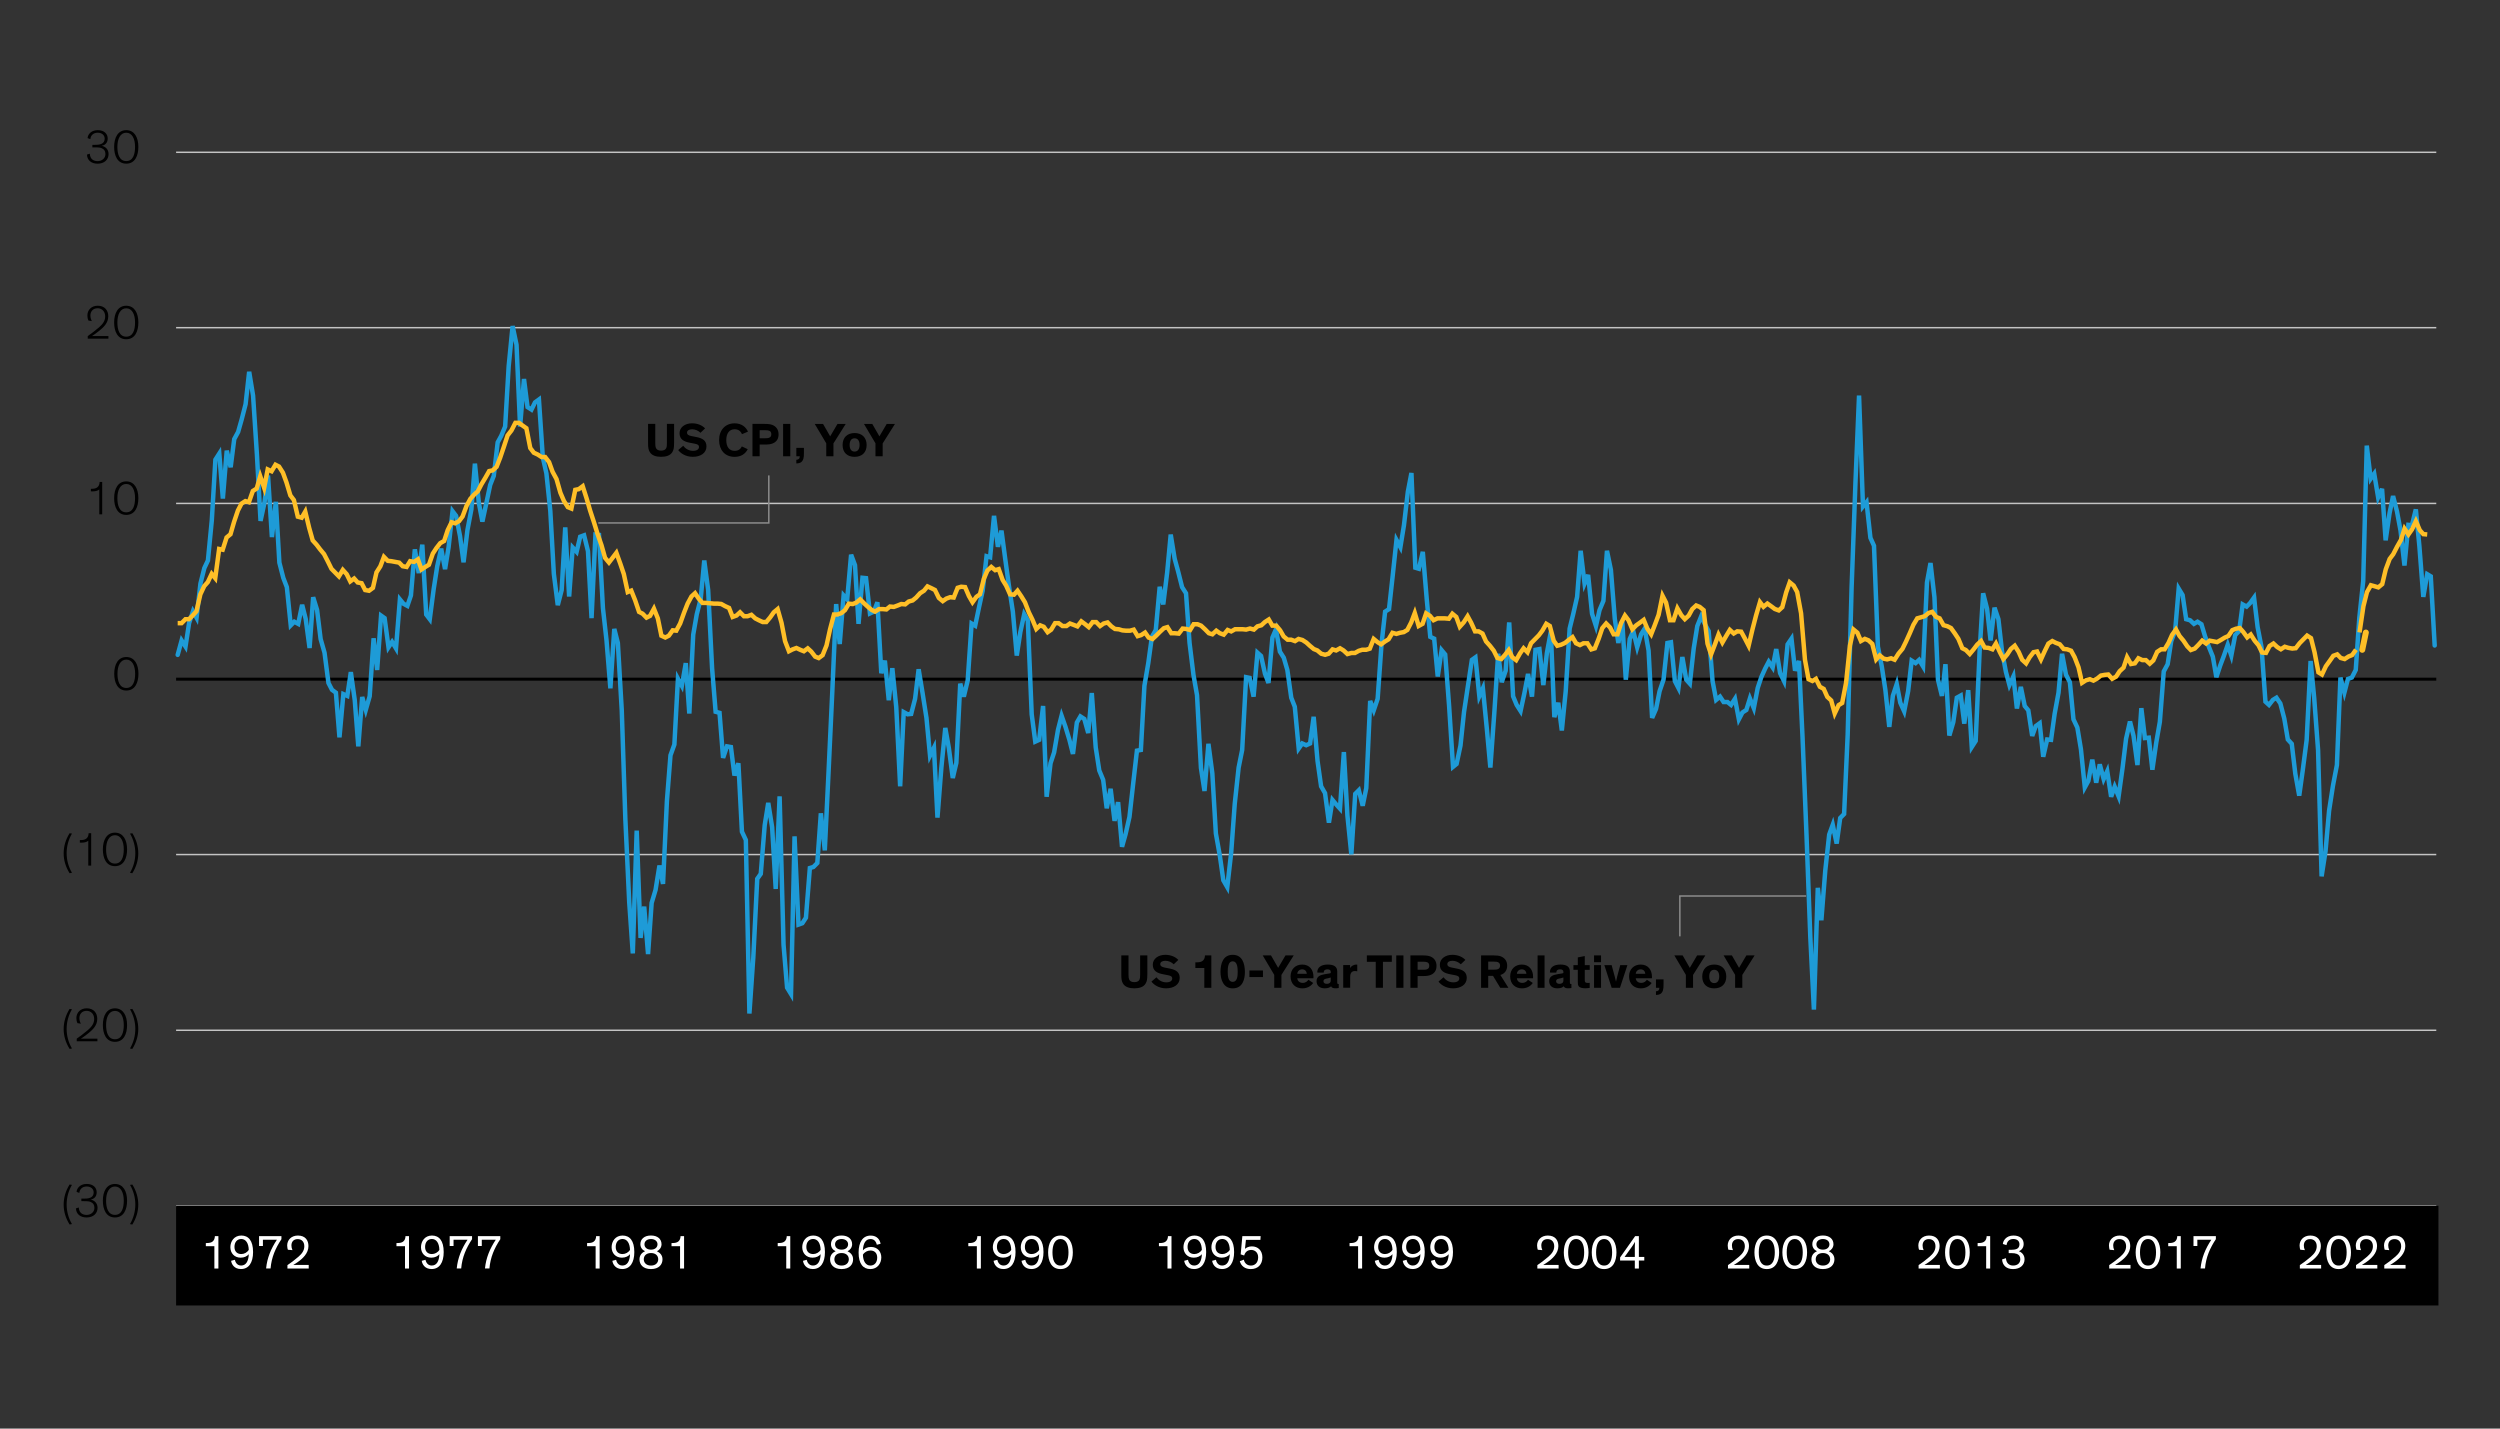 <?xml version="1.0" encoding="UTF-8"?><svg id="Blog_Template" xmlns="http://www.w3.org/2000/svg" viewBox="0 0 840 480"><rect x="0" y="0" width="840" height="480" fill="#333333" stroke="none"/><defs><style>.cls-1{fill:#fff;}.cls-2{stroke:#000;}.cls-2,.cls-3,.cls-4,.cls-5,.cls-6,.cls-7{fill:none;}.cls-2,.cls-4{stroke-linejoin:round;}.cls-3{stroke-miterlimit:10;}.cls-3,.cls-4{stroke:#ffbf27;}.cls-3,.cls-7{stroke-width:1.5px;}.cls-4{stroke-width:2px;}.cls-4,.cls-7{stroke-linecap:round;}.cls-5{stroke:#8c8c8c;}.cls-5,.cls-6{stroke-width:.5px;}.cls-6{stroke:#c4c4c4;}.cls-7{stroke:#1e9bd7;}</style></defs><path class="cls-6" d="M59.17,405.22H818.59M59.17,346.17H818.59M59.17,287.13H818.59M59.17,169.15H818.59M59.17,110.1H818.59M59.17,51.17H818.59"/><line class="cls-2" x1="59.17" y1="228.2" x2="818.59" y2="228.2"/><polyline class="cls-7" points="59.7 220.03 61.02 215.19 62.33 217.25 63.53 209.38 64.84 205.39 66.04 207.57 67.35 196.07 68.66 190.87 69.86 188.33 71.17 174.78 72.37 154.45 73.68 152.39 74.88 167.52 76.19 151.42 77.5 156.99 78.7 147.55 80.01 145.13 81.21 140.9 82.52 135.81 83.72 124.92 85.03 132.91 86.34 153 87.54 175.02 88.85 168.97 90.05 159.77 91.36 180.46 92.68 168.61 93.87 189.05 95.18 194.14 96.38 197.28 97.69 210.11 98.89 208.9 100.2 209.62 101.52 203.21 102.71 207.93 104.02 217.73 105.22 200.67 106.53 204.91 107.73 214.71 109.04 219.3 110.36 229.47 111.55 231.77 112.86 232.74 114.06 247.74 115.37 233.22 116.69 233.82 117.88 225.84 119.2 235.28 120.39 250.77 121.7 234.19 122.9 238.54 124.21 233.95 125.53 214.46 126.72 225.11 128.04 206.84 129.23 207.69 130.54 217.49 131.74 215.67 133.05 217.85 134.37 201.4 135.56 202.85 136.88 203.57 138.07 200.07 139.39 184.58 140.7 192.56 141.89 183 143.21 206.48 144.4 208.05 145.72 197.89 146.91 190.26 148.23 184.34 149.54 191.23 150.73 183.85 152.05 171.75 153.24 173.32 154.56 180.1 155.75 188.93 157.07 178.04 158.38 171.15 159.57 155.78 160.89 168.97 162.08 175.26 163.4 169.09 164.71 162.92 165.91 159.89 167.22 148.64 168.41 146.46 169.73 143.32 170.92 122.99 172.24 109.56 173.55 115.85 174.75 143.32 176.06 127.34 177.25 136.78 178.57 137.63 179.76 135.21 181.08 134.24 182.39 153.72 183.59 159.05 184.9 171.63 186.09 192.81 187.41 203.33 188.72 198.25 189.92 177.2 191.23 200.43 192.43 183.97 193.74 185.42 194.94 180.34 196.25 179.86 197.56 185.18 198.76 207.69 200.07 179.62 201.27 179.74 202.58 204.3 203.78 215.07 205.09 231.28 206.4 211.32 207.6 216.04 208.91 238.67 210.11 275.09 211.42 303.16 212.62 320.34 213.93 279.08 215.24 315.14 216.44 304.61 217.75 320.58 218.95 303.4 220.26 299.04 221.58 290.82 222.77 296.99 224.08 269.16 225.28 253.79 226.59 250.16 227.79 228.02 229.1 230.44 230.42 222.81 231.61 239.75 232.92 213.25 234.12 206.36 235.43 201.28 236.63 188.33 237.94 198.25 239.26 224.51 240.45 239.15 241.76 239.51 242.96 254.64 244.27 250.77 245.59 251.01 246.78 260.57 248.1 256.45 249.29 279.44 250.6 282.23 251.8 340.55 253.11 321.67 254.43 295.29 255.62 293.6 256.94 277.26 258.13 269.76 259.44 277.99 260.64 298.68 261.95 267.58 263.27 317.44 264.46 331.84 265.78 334.01 266.97 281.02 268.29 310.66 269.6 310.18 270.79 308.36 272.11 291.66 273.3 291.3 274.62 289.97 275.81 273.27 277.13 285.73 278.44 258.39 279.63 232.86 280.95 202.97 282.14 216.4 283.46 200.07 284.65 201.4 285.97 186.39 287.28 189.9 288.47 209.62 289.79 194.14 290.98 194.26 292.3 206.12 293.61 205.51 294.81 202.36 296.12 226.2 297.31 221.97 298.63 235.28 299.82 224.51 301.14 237.58 302.45 264.2 303.65 239.27 304.96 240 306.15 239.88 307.47 234.79 308.66 224.87 309.98 232.86 311.29 241.21 312.49 253.91 313.8 251.25 314.99 274.72 316.31 257.78 317.62 244.59 318.82 251.37 320.13 261.41 321.33 256.33 322.64 229.71 323.84 234.07 325.15 228.62 326.46 209.5 327.66 210.23 328.97 203.94 330.17 198.49 331.48 186.88 332.68 187.24 333.99 173.32 335.3 183.73 336.5 178.29 337.81 188.21 339.01 196.92 340.32 205.51 341.63 220.27 342.83 212.41 344.14 206.36 345.34 208.41 346.65 240 347.85 249.19 349.16 248.59 350.48 237.21 351.67 267.71 352.98 256.45 354.18 252.82 355.49 245.2 356.69 240.48 358 244.23 359.32 248.59 360.51 253.31 361.82 242.78 363.02 240.72 364.33 241.57 365.65 246.29 366.84 232.86 368.16 251.13 369.35 258.87 370.66 262.02 371.86 271.58 373.17 265.04 374.49 275.81 375.68 269.52 377 284.52 378.19 280.29 379.5 274.48 380.7 263.71 382.01 252.22 383.33 251.98 384.52 230.44 385.84 222.69 387.03 213.98 388.34 211.68 389.66 197.16 390.85 203.09 392.17 192.32 393.36 179.62 394.68 187.72 395.87 192.08 397.18 197.28 398.5 199.34 399.69 216.04 401.01 226.81 402.2 233.58 403.52 258.03 404.71 265.77 406.03 249.92 407.34 259.84 408.53 280.05 409.85 287.43 411.04 295.78 412.36 298.08 413.67 286.58 414.87 270.13 416.18 257.9 417.37 251.98 418.69 227.53 419.88 227.77 421.2 234.07 422.51 219.3 423.71 220.39 425.02 226.32 426.21 229.47 427.53 214.22 428.72 211.44 430.04 218.94 431.35 221 432.55 225.11 433.86 234.43 435.05 237.46 436.37 251.49 437.56 249.8 438.88 250.4 440.19 249.8 441.39 240.84 442.7 255.73 443.89 264.2 445.21 266.5 446.52 276.42 447.72 268.79 449.03 270.37 450.23 271.7 451.54 252.7 452.73 274 454.05 287.07 455.36 266.74 456.56 265.53 457.87 270.73 459.07 264.8 460.38 235.52 461.58 238.67 462.89 234.79 464.2 216.28 465.4 205.51 466.71 204.66 467.91 193.77 469.22 181.43 470.53 183.85 471.73 176.47 473.04 165.22 474.24 158.93 475.55 190.75 476.75 191.11 478.06 185.42 479.38 201.28 480.57 213.98 481.88 214.59 483.08 227.29 484.39 218.46 485.59 219.91 486.9 237.21 488.22 257.66 489.41 256.69 490.72 250.52 491.92 239.15 493.23 230.44 494.55 221.72 495.74 220.88 497.06 233.95 498.25 231.28 499.56 244.72 500.76 257.9 502.07 239.75 503.39 219.67 504.58 229.23 505.9 225.35 507.09 209.14 508.4 233.95 509.6 236.85 510.91 238.91 512.23 232.74 513.42 226.44 514.74 234.07 515.93 218.34 517.24 218.09 518.56 230.19 519.75 219.43 521.07 212.29 522.26 240.96 523.58 236.12 524.77 245.44 526.08 232.25 527.4 211.2 528.59 206.36 529.91 200.55 531.1 185.06 532.42 196.07 533.61 193.17 534.93 206.24 536.24 210.35 537.43 205.03 538.75 201.88 539.94 185.06 541.26 191.47 542.57 207.93 543.77 216.04 545.08 208.78 546.27 228.38 547.59 214.71 548.78 212.04 550.1 217.49 551.41 213.13 552.61 211.2 553.92 218.58 555.11 241.21 556.43 238.18 557.62 232.25 558.94 228.38 560.25 216.04 561.45 215.8 562.76 228.86 563.95 231.16 565.27 220.76 566.58 228.38 567.78 229.71 569.09 217.85 570.29 210.35 571.6 207.08 572.79 209.62 574.11 212.04 575.42 228.86 576.62 235.16 577.93 234.07 579.13 235.88 580.44 235.88 581.63 236.85 582.95 234.79 584.26 241.69 585.46 239.39 586.77 238.54 587.97 234.67 589.28 237.94 590.59 231.16 591.79 227.53 593.1 224.63 594.3 222.33 595.61 224.27 596.81 218.09 598.12 226.2 599.43 228.86 600.63 216.52 601.94 214.59 603.14 225.35 604.45 222.09 605.65 247.74 606.96 279.93 608.27 315.02 609.47 339.22 610.78 298.32 611.98 309.21 613.29 292.51 614.61 280.41 615.8 277.14 617.12 283.44 618.31 274.84 619.62 273.51 620.82 246.89 622.13 197.65 623.45 161.71 624.64 132.91 625.96 170.18 627.15 168.73 628.46 180.71 629.66 183.37 630.97 217.25 632.29 224.02 633.48 231.77 634.8 244.23 635.99 233.82 637.3 229.83 638.5 236.12 639.81 239.03 641.13 232.25 642.32 221.97 643.64 222.81 644.83 221.72 646.14 223.9 647.46 195.71 648.65 189.18 649.97 200.67 651.16 228.38 652.48 233.82 653.67 223.18 654.98 247.14 656.3 242.66 657.49 234.43 658.81 233.7 660 243.14 661.32 231.89 662.51 251.01 663.83 248.95 665.14 219.06 666.33 199.34 667.65 204.54 668.84 215.19 670.16 204.18 671.47 208.05 672.67 218.82 673.98 225.72 675.17 230.19 676.49 227.29 677.68 238.06 679 230.8 680.31 237.21 681.51 238.67 682.82 247.26 684.01 243.99 685.33 243.02 686.52 254.27 687.84 248.47 689.15 248.59 690.35 239.88 691.66 232.74 692.85 219.67 694.17 226.69 695.48 229.23 696.68 241.69 697.99 244.47 699.19 251.73 700.5 264.56 701.69 262.38 703.01 255.24 704.32 262.99 705.52 256.82 706.83 261.78 708.03 259.11 709.34 267.71 710.53 264.32 711.85 267.58 713.16 258.15 714.36 248.22 715.67 242.42 716.87 247.26 718.18 257.06 719.49 237.94 720.69 247.98 722 247.86 723.2 258.63 724.51 249.43 725.71 242.54 727.02 225.6 728.33 223.18 729.53 215.43 730.84 212.04 732.04 197.77 733.35 199.94 734.55 208.05 735.86 208.41 737.17 209.62 738.37 208.9 739.68 209.75 740.88 213.74 742.19 217.37 743.51 220.64 744.7 227.53 746.02 223.54 747.21 220.39 748.52 216.64 749.72 220.27 751.03 213.38 752.35 212.04 753.54 203.09 754.86 203.82 756.05 202.61 757.36 200.79 758.56 210.71 759.87 217.49 761.19 235.76 762.38 236.85 763.7 235.16 764.89 234.43 766.2 236.37 767.52 241.45 768.71 248.47 770.03 249.92 771.22 259.96 772.54 267.34 773.73 258.75 775.04 248.59 776.36 222.09 777.55 234.31 778.87 251.98 780.06 294.45 781.38 285.98 782.57 272.42 783.88 263.95 785.2 257.06 786.39 227.65 787.71 232.74 788.9 228.14 790.22 227.65 791.53 225.11 792.72 207.69 794.04 195.23 795.23 149.73 796.55 160.86 797.74 159.17 799.06 167.15 800.37 164.25 801.57 181.55 802.88 172.48 804.07 166.67 805.39 171.87 806.58 178.29 807.9 190.02 809.21 176.35 810.41 176.47 811.72 171.15 812.91 183.49 814.23 200.55 815.54 192.93 816.74 193.65 818.05 216.88"/><line class="cls-4" x1="793.72" y1="218.34" x2="794.93" y2="212.53"/><path class="cls-3" d="M59.7,209.38h1.31l1.31-1.33h1.19l1.31-1.33,1.19-1.33,1.31-5.69,1.31-2.78,1.19-1.33,1.31-2.78,1.19,1.45,1.31-9.8,1.19,.24,1.31-4.11,1.31-1.09,1.19-4.11,1.31-3.87,1.19-2.3,1.31-.85,1.19,.36,1.31-3.75,1.31-.85,1.19-4.11,1.31,3.87,1.19-6.17,1.31,.61,1.31-2.18,1.19,.61,1.31,2.06,1.19,3.27,1.31,4.36,1.19,1.57,1.31,5.57,1.31,.36,1.19-2.06,1.31,5.44,1.19,4.24,1.31,1.45,1.19,1.57,1.31,1.57,1.31,2.54,1.19,2.42,1.31,1.33,1.19,1.21,1.31-2.18,1.31,1.45,1.19,2.42,1.31-.97,1.19,1.33,1.31,.24,1.19,2.3,1.31,.24,1.31-.97,1.19-5.2,1.31-2.06,1.19-3.15,1.31,1.33,1.19,.12,1.31,.24,1.31,.24,1.19,1.21,1.31,.24,1.19-1.94,1.31,.24,1.31-.85,1.19,3.39,1.31-.85,1.19-.73,1.31-3.75,1.19-1.82,1.31-1.69,1.31-.73,1.19-3.63,1.31-2.66,1.19,.36,1.31-.73,1.19-1.57,1.31-3.51,1.31-2.42,1.19-1.33,1.31-1.21,1.19-2.3,1.31-2.18,1.31-2.3,1.19-.24,1.31-1.21,1.19-3.03,1.31-3.87,1.19-3.63,1.31-1.69,1.31-2.54h1.19l1.31,.97,1.19,.85,1.31,6.65,1.19,1.57,1.31,.61,1.31,.85h1.19l1.31,1.69,1.19,3.27,1.31,2.42,1.31,4.6,1.19,2.78,1.31,2.06,1.19,.48,1.31-6.29,1.19-.24,1.31-.97,1.31,4.11,1.19,4.11,1.31,3.99,1.19,3.87,1.31,3.75,1.19,4.23,1.31,1.57,1.31-1.69,1.19-1.57,1.31,3.63,1.19,3.51,1.31,6.05,1.19-.48,1.31,3.27,1.31,3.87,1.19,.61,1.31,1.33,1.19-.6,1.31-2.42,1.31,3.27,1.19,5.81,1.31,.61,1.19-.61,1.31-1.81,1.19,.12,1.31-2.42,1.31-3.63,1.19-3.03,1.31-2.42,1.19-1.09,1.31,1.94,1.19,1.33h1.31l1.31,.12,1.19,.12h1.31l1.19,.12,1.31,.73,1.31,.6,1.19,3.03,1.31-.48,1.19-1.09,1.31,1.33h1.19l1.31-.48,1.31,1.21,1.19,.61,1.31,.61h1.19l1.31-1.57,1.19-1.69,1.31-1.09,1.31,4.6,1.19,6.17,1.31,3.39,1.19-.61,1.31-.48,1.31,.61,1.19,.48,1.31-.97,1.19,1.09,1.31,1.69,1.19,.48,1.31-.97,1.31-3.27,1.19-5.44,1.31-4.96h1.19l1.31-.48,1.19-.97,1.31-2.18,1.31,.12,1.19-.48,1.31-1.09,1.19,1.21,1.31,1.21,1.31,1.09,1.19,.6,1.31-.85h1.19l1.31,.12,1.19-.97,1.31,.12,1.31-.48,1.19-.48,1.31,.12,1.19-.97,1.31-.36,1.19-.97,1.31-1.45,1.31-.85,1.19-1.45,1.31,.61,1.19,.6,1.31,2.66,1.31,1.09,1.19-.85,1.31-.48,1.19,.12,1.31-3.27,1.19-.36,1.31,.12,1.31,3.03,1.19,2.06,1.31-1.82,1.19-.85,1.31-5.2,1.19-2.78,1.31-1.21,1.31,1.09,1.19-.36,1.31,3.63,1.19,1.94,1.31,2.9,1.31,.12,1.19-1.33,1.31,1.94,1.19,1.94,1.31,3.39,1.19,2.42,1.31,3.15,1.31-1.21,1.19,.48,1.31,1.82,1.19-.85,1.31-2.18h1.19l1.31,.97h1.31l1.19-.85,1.31,.48,1.19,.48,1.31-1.69,1.31,.97,1.19,.97,1.31-1.69h1.19l1.31,1.33,1.19-.85,1.31-.36,1.31,1.33,1.19,.85,1.31,.12,1.19,.36,1.31,.12h1.19l1.31-.36,1.31,2.18,1.19-.36,1.31-.85,1.19,1.69,1.31,.48,1.31-1.21,1.19-1.21,1.31-1.21,1.19-.36,1.31,2.06h1.19l1.31,.12,1.31-1.69,1.19,.12,1.31,.36,1.19-1.94h1.31l1.19,.48,1.31,1.21,1.31,1.33,1.19,.36,1.31-1.21,1.19,.85,1.31,.48,1.31-1.57,1.19,.48,1.31-.73h2.51l1.19,.12,1.31-.36,1.31,.36,1.19-1.09,1.31-.36,1.19-1.09,1.31-.85,1.19,2.06h1.31l1.31,1.57,1.19,2.06,1.31,1.09h1.19l1.31,.48,1.19-.73,1.31,.36,1.31,.85,1.19,1.09,1.31,1.09,1.19,.48,1.31,1.09,1.31,.36,1.19-.36,1.31-1.45,1.19,.36,1.31-.73,1.19,.73,1.31,1.21,1.31-.36h1.19l1.31-.73,1.19-.36h1.31l1.19-.36,1.31-3.27,1.31,1.09,1.19,.73,1.31-.97,1.19-.73,1.31-2.18,1.31,.36,1.19-.36,1.31-.24,1.19-.73,1.31-2.54,1.19-3.15,1.31,4.36,1.31-.73,1.19-3.51,1.31,.85,1.19,1.45,1.31-.61h2.51l1.31,.12,1.19-1.69,1.31,1.09,1.19,3.27,1.31-1.45,1.31-2.06,1.19,2.18,1.31,2.9h1.19l1.31,.73,1.19,2.66,1.31,1.45,1.31,1.69,1.19,2.42,1.31,.36,1.19-1.33,1.31-1.69,1.19,2.42,1.31,.97,1.31-2.3,1.19-1.69,1.31,1.33,1.19-3.03,1.31-1.33,1.31-1.33,1.19-1.57,1.31-2.3,1.19,.73,1.31,4.96,1.19,1.69,1.31-.36,1.31-.6,1.19-.97,1.31-.97,1.19,2.06,1.31,.61,1.19-.61h1.31l1.31,2.06,1.19-.36,1.31-3.27,1.19-3.51,1.31-1.57,1.31,1.33,1.19,2.3h1.31l1.19-3.75,1.31-2.54,1.19,1.57,1.31,3.03,1.31-1.33,1.19-.85,1.31-.97,1.19,2.9,1.31,1.94,1.19-3.03,1.31-3.51,1.31-6.41,1.19,2.3,1.31,5.93h1.19l1.31-3.99,1.31,2.3,1.19,1.33,1.31-1.21,1.19-2.18,1.31-1.21,1.19,.48,1.31,1.09,1.31,11.25,1.19,3.63,1.31-3.39,1.19-3.27,1.31,2.66,1.19-2.06,1.31-2.18,1.31,1.21,1.19-.73,1.31,.12,1.19,2.18,1.31,2.54,1.31-5.57,1.19-4.6,1.31-4.48,1.19,1.57,1.31-1.09,1.19,.85,1.31,.97,1.31,.48,1.19-1.09,1.31-4.96,1.19-3.39,1.31,1.09,1.19,2.18,1.31,7.14,1.31,15.61,1.19,6.53,1.31,.61,1.19-.73,1.31,2.66,1.31,.73,1.19,2.66,1.31,1.21,1.19,4.36,1.31-2.78,1.19-.73,1.31-6.78,1.31-12.58,1.19-5.32,1.31,1.09,1.19,2.78,1.31-.73,1.19,.48,1.31,1.21,1.31,5.2,1.19-1.33,1.31,1.09,1.19,.24,1.31-.36,1.19,.48,1.31-2.06,1.31-1.57,1.19-2.42,1.31-2.9,1.19-2.78,1.31-2.18,1.31-.36,1.19-.36,1.31-1.09,1.19-.36,1.31,1.69,1.19,.48,1.31,2.3,1.31,.36,1.19,.6,1.31,1.82,1.19,1.82,1.31,3.15,1.19,.6,1.31,1.33,1.31-1.57,1.19-1.57,1.31-1.21,1.19,2.18,1.31,.12,1.31,.48,1.19-1.94,1.31,2.9,1.19,2.3,1.31-1.57,1.19-1.81,1.31-1.09,1.31,2.06,1.19,2.66,1.31,1.21,1.19-2.06,1.31-1.69,1.19-.24,1.31,2.66,1.31-2.9,1.19-2.42,1.31-.85,1.19,.61,1.31,.48,1.31,1.57,1.19,.12,1.31,.48,1.19,2.18,1.31,3.39,1.19,5.2,1.31-.85,1.31-.36,1.19,.48,1.31-.73,1.19-.97,1.31-.24,1.19-.12,1.31,1.45,1.31-.73,1.19-1.82,1.31-1.21,1.19-3.51,1.31,2.3,1.31-.24,1.19-1.69,1.31,.61h1.19l1.31,1.21,1.19-1.09,1.31-2.9,1.31-.85h1.19l1.31-2.18,1.19-2.66,1.31-1.82,1.19,2.18,1.31,1.57,1.31,1.94,1.19,1.21,1.31-.48,1.19-1.21,1.31-1.45,1.31,.97,1.19-.97,1.31,.24,1.19,.24,1.31-.73,1.19-.73,1.31-.6,1.31-1.94,1.19-.48,1.31-.24,1.19,1.33,1.31,1.82,1.19-.97,1.31,2.06,1.31,1.57,1.19,2.42,1.31,.12,1.19-2.3,1.31-.85,1.31,1.21,1.19,.73,1.31-.85,1.19,.36,1.31,.24,1.19-.12,1.31-1.69,1.31-1.33,1.19-1.21,1.31,.85,1.19,4.72,1.31,6.78,1.19,.73,1.31-2.78,1.31-1.82,1.19-1.69,1.31-.48,1.19,1.21,1.31,.36,1.31-.85,1.19-.48,1.31-1.81m1.19-5.81l1.31-8.83,1.19-4.72,1.31-2.3,1.31,.36,1.19,.36,1.31-1.09,1.19-4.96,1.31-3.51,1.19-1.57,1.31-2.54,1.31-2.3,1.19-3.75,1.31,1.94,1.19-1.69,1.31-2.78,1.31,3.03,1.19,1.33,1.31,.12"/><polyline class="cls-5" points="606.84 301.06 564.43 301.06 564.43 314.61"/><rect x="59.17" y="405.14" width="760.15" height="33.5"/><polyline class="cls-5" points="201.03 175.71 258.32 175.71 258.32 159.74"/><g id="Live_texts"><g><path d="M38.38,226.39c0-3.17,1.3-5.63,4.07-5.63s4.07,2.47,4.07,5.63c0,2.93-1.1,5.63-4.07,5.63s-4.07-2.71-4.07-5.63Zm1.09-.03c0,2.46,.67,4.79,2.98,4.79s2.96-2.32,2.96-4.79c0-2.66-.96-4.74-2.96-4.74s-2.98,2.08-2.98,4.74Z"/><g><path d="M23.39,411.44c-1.34-2.13-2-4.39-2-6.69s.64-4.58,1.99-6.75l.8,.11c-1.18,2.02-1.79,4.31-1.79,6.59s.59,4.55,1.79,6.59l-.78,.14Z"/><path d="M25.74,400.47c0-.85,.86-2.67,3.39-2.67,2.24,0,3.36,1.3,3.36,2.82,0,1.42-.88,2.26-2.06,2.43,1.14,.22,2.35,1.06,2.35,2.79,0,1.87-1.42,3.23-3.68,3.23-2.08,0-3.52-1.14-3.58-3.06l.96-.3c.08,1.87,1.3,2.5,2.64,2.5s2.61-.9,2.61-2.38c0-1.04-.48-1.62-1.17-1.92-.48-.24-.96-.32-2.4-.32h-.82v-.85h.69c.78,0,1.68,0,2.43-.37,.59-.27,1.02-.85,1.02-1.71,0-1.07-.82-2-2.35-2s-2.4,1.01-2.46,2.16l-.93-.34Z"/><path d="M34.56,403.44c0-3.17,1.3-5.63,4.07-5.63s4.07,2.47,4.07,5.63c0,2.93-1.1,5.63-4.07,5.63s-4.07-2.71-4.07-5.63Zm1.09-.03c0,2.46,.67,4.79,2.98,4.79s2.96-2.32,2.96-4.79c0-2.66-.96-4.74-2.96-4.74s-2.98,2.08-2.98,4.74Z"/><path d="M43.68,411.3c1.2-2.05,1.79-4.34,1.79-6.59s-.61-4.58-1.79-6.59l.8-.11c1.34,2.18,1.98,4.48,1.98,6.75s-.66,4.56-2,6.69l-.78-.14Z"/></g><g><path d="M23.39,352.44c-1.34-2.13-2-4.39-2-6.69s.64-4.58,1.99-6.75l.8,.11c-1.18,2.02-1.79,4.31-1.79,6.59s.59,4.55,1.79,6.59l-.78,.14Z"/><path d="M26.03,343.79c-.27-.58-.37-1.15-.37-1.73,0-1.79,1.33-3.27,3.47-3.27,2.4,0,3.55,1.62,3.55,3.54,0,2.29-1.58,3.7-3.12,4.95-1.01,.8-2,1.49-2.38,1.71h5.55v.88h-6.95v-.88c.85-.56,2.38-1.74,3.76-2.9,1.15-1.04,2.1-2.05,2.1-3.73s-1.14-2.72-2.54-2.72c-1.62,0-2.43,1.14-2.43,2.45,0,.86,.32,1.6,.51,1.87l-1.15-.18Z"/><path d="M34.56,344.43c0-3.17,1.3-5.63,4.07-5.63s4.07,2.47,4.07,5.63c0,2.93-1.1,5.63-4.07,5.63s-4.07-2.71-4.07-5.63Zm1.09-.03c0,2.46,.67,4.79,2.98,4.79s2.96-2.32,2.96-4.79c0-2.66-.96-4.74-2.96-4.74s-2.98,2.08-2.98,4.74Z"/><path d="M43.68,352.29c1.2-2.05,1.79-4.34,1.79-6.59s-.61-4.58-1.79-6.59l.8-.11c1.34,2.18,1.98,4.48,1.98,6.75s-.66,4.56-2,6.69l-.78-.14Z"/></g><g><path d="M23.39,293.41c-1.34-2.13-2-4.39-2-6.69s.64-4.58,1.99-6.75l.8,.11c-1.18,2.02-1.79,4.31-1.79,6.59s.59,4.55,1.79,6.59l-.78,.14Z"/><path d="M29.66,290.85v-8.37c-.5,.5-1.49,.66-2.32,.66-.16,0-.34,0-.51-.02v-.85h.26c.86,0,1.44-.16,1.86-.46,.54-.4,.8-1.02,.83-1.86h.86v10.9h-.98Z"/><path d="M34.56,285.4c0-3.17,1.3-5.63,4.07-5.63s4.07,2.47,4.07,5.63c0,2.93-1.1,5.63-4.07,5.63s-4.07-2.71-4.07-5.63Zm1.09-.03c0,2.46,.67,4.79,2.98,4.79s2.96-2.32,2.96-4.79c0-2.66-.96-4.74-2.96-4.74s-2.98,2.08-2.98,4.74Z"/><path d="M43.68,293.26c1.2-2.05,1.79-4.34,1.79-6.59s-.61-4.58-1.79-6.59l.8-.11c1.34,2.18,1.98,4.48,1.98,6.75s-.66,4.56-2,6.69l-.78-.14Z"/></g><g><path d="M33.36,172.82v-8.37c-.5,.5-1.49,.66-2.32,.66-.16,0-.34,0-.51-.02v-.85h.26c.86,0,1.44-.16,1.86-.46,.54-.4,.8-1.02,.83-1.86h.86v10.9h-.98Z"/><path d="M38.35,167.38c0-3.17,1.3-5.63,4.07-5.63s4.07,2.47,4.07,5.63c0,2.93-1.1,5.63-4.07,5.63s-4.07-2.71-4.07-5.63Zm1.09-.03c0,2.46,.67,4.79,2.98,4.79s2.96-2.32,2.96-4.79c0-2.66-.96-4.74-2.96-4.74s-2.98,2.08-2.98,4.74Z"/></g><g><path d="M29.73,107.72c-.27-.58-.37-1.15-.37-1.73,0-1.79,1.33-3.27,3.47-3.27,2.4,0,3.55,1.62,3.55,3.54,0,2.29-1.58,3.7-3.12,4.95-1.01,.8-2,1.49-2.38,1.71h5.55v.88h-6.95v-.88c.85-.56,2.38-1.74,3.76-2.9,1.15-1.04,2.1-2.05,2.1-3.73s-1.14-2.72-2.54-2.72c-1.62,0-2.43,1.14-2.43,2.45,0,.86,.32,1.6,.51,1.87l-1.15-.18Z"/><path d="M38.35,108.36c0-3.17,1.3-5.63,4.07-5.63s4.07,2.47,4.07,5.63c0,2.93-1.1,5.63-4.07,5.63s-4.07-2.71-4.07-5.63Zm1.09-.03c0,2.46,.67,4.79,2.98,4.79s2.96-2.32,2.96-4.79c0-2.66-.96-4.74-2.96-4.74s-2.98,2.08-2.98,4.74Z"/></g><g><path d="M29.44,46.4c0-.85,.86-2.67,3.39-2.67,2.24,0,3.36,1.3,3.36,2.82,0,1.42-.88,2.26-2.06,2.43,1.14,.22,2.35,1.06,2.35,2.79,0,1.87-1.42,3.23-3.68,3.23-2.08,0-3.52-1.14-3.58-3.06l.96-.3c.08,1.87,1.3,2.5,2.64,2.5s2.61-.9,2.61-2.38c0-1.04-.48-1.62-1.17-1.92-.48-.24-.96-.32-2.4-.32h-.82v-.85h.69c.78,0,1.68,0,2.43-.37,.59-.27,1.02-.85,1.02-1.71,0-1.07-.82-2-2.35-2s-2.4,1.01-2.46,2.16l-.93-.34Z"/><path d="M38.35,49.36c0-3.17,1.3-5.63,4.07-5.63s4.07,2.47,4.07,5.63c0,2.93-1.1,5.63-4.07,5.63s-4.07-2.71-4.07-5.63Zm1.09-.03c0,2.46,.67,4.79,2.98,4.79s2.96-2.32,2.96-4.79c0-2.66-.96-4.74-2.96-4.74s-2.98,2.08-2.98,4.74Z"/></g></g><g><path d="M385.5,327.46c0,1.6-.14,2.29-.56,2.99-.69,1.22-2.18,1.63-3.81,1.63s-3.12-.42-3.81-1.63c-.42-.7-.56-1.39-.56-2.99v-6.45h2.42v6.4c0,.98,.06,1.3,.21,1.68,.27,.62,.86,.91,1.75,.91s1.49-.29,1.76-.91c.14-.32,.19-.67,.19-1.68v-6.4h2.42v6.45Z"/><path d="M394.38,324c-.75-.72-1.73-1.18-2.82-1.18-1.01,0-1.71,.42-1.71,1.1s.5,.99,1.49,1.18l1.76,.35c2.02,.4,3.28,1.2,3.28,3.12,0,2.26-2,3.51-4.58,3.51s-4.24-1.34-4.91-2.27l1.68-1.44c.67,.9,1.79,1.7,3.3,1.7,1.26,0,2-.5,2-1.3,0-.75-.64-.96-1.63-1.14l-1.41-.27c-1.99-.38-3.49-1.1-3.49-3.23,0-1.95,1.81-3.31,4.19-3.31,1.92,0,3.46,.72,4.39,1.71l-1.54,1.47Z"/><path d="M407.02,331.9h-2.37v-6.66h-3.01v-1.9h.54c.87,0,1.44-.16,1.86-.46,.54-.4,.8-1.02,.83-1.86h2.14v10.88Z"/><path d="M414.19,332.09c-3.09,0-4.1-2.85-4.1-5.57s.85-5.7,4.1-5.7,4.05,2.91,4.1,5.7c0,2.54-.75,5.57-4.1,5.57Zm0-9.09c-1.49,0-1.68,1.95-1.68,3.52s.18,3.39,1.68,3.39,1.68-1.86,1.68-3.39-.19-3.52-1.68-3.52Z"/><path d="M419.8,328.29v-2.21h4.55v2.21h-4.55Z"/><path d="M430.56,331.9h-2.42v-4.35l-3.87-6.53h2.79l2.4,4.18,2.46-4.18h2.77l-4.13,6.55v4.34Z"/><path d="M441.23,330.28c-.45,.64-1.55,1.81-3.65,1.81-2.24,0-3.95-1.47-3.95-4.03,0-2.38,1.63-3.97,3.91-3.97,2.51,0,3.79,1.81,3.79,4.13,0,.16,0,.34-.02,.48h-5.43c.08,.83,.69,1.55,1.84,1.55,1.02,0,1.63-.61,1.89-1.06l1.62,1.09Zm-5.35-3.09h3.19c-.05-.88-.61-1.49-1.55-1.49s-1.6,.69-1.63,1.49Z"/><path d="M449.31,329.99c0,.48,.06,.64,.4,.64h.11v1.34c-.34,.06-.67,.1-1.09,.1-.67,0-1.3-.13-1.46-.69h-.02c-.35,.37-.99,.7-2.14,.7-1.68,0-2.75-.88-2.75-2.43,0-.83,.35-1.38,.96-1.75,.46-.27,.98-.43,1.87-.58l1.47-.24c.42-.06,.48-.11,.48-.35v-.13c0-.58-.32-.9-1.12-.9s-1.26,.34-1.26,1.1l-2.16-.02c-.03-1.76,1.33-2.69,3.52-2.69,1.95,0,3.19,.61,3.19,2.34v3.54Zm-2.18-1.55c-.16,.06-.35,.13-.85,.24l-.53,.11c-.3,.06-.56,.13-.75,.26-.21,.13-.32,.34-.32,.62,0,.62,.46,.9,1.14,.9,.77,0,1.31-.35,1.31-1.15v-.98Z"/><path d="M453.63,324.28v1.04c.21-.58,1.07-1.22,2.14-1.22,.1,0,.18,0,.27,.02v2.24c-.26-.06-.54-.1-.75-.1-.9,0-1.34,.43-1.52,1.07-.08,.29-.11,.64-.11,1.02v3.54h-2.34v-7.62h2.3Z"/><path d="M459.26,321.01h8.39v2.16h-2.98v8.72h-2.42v-8.72h-2.99v-2.16Z"/><path d="M471.56,331.9h-2.42v-10.88h2.42v10.88Z"/><path d="M476.32,327.96v3.94h-2.42v-10.88h4.16c1.18,0,1.97,.13,2.54,.35,1.25,.5,2.07,1.57,2.07,3.15,0,1.38-.51,2.24-1.52,2.85-.88,.51-1.89,.59-3.22,.59h-1.62Zm0-4.83v2.71h1.9c.53,0,.98-.03,1.31-.19,.46-.19,.7-.53,.7-1.15,0-.67-.26-1.01-.72-1.2-.34-.13-.78-.16-1.31-.16h-1.89Z"/><path d="M490.83,324c-.75-.72-1.73-1.18-2.82-1.18-1.01,0-1.71,.42-1.71,1.1s.5,.99,1.49,1.18l1.76,.35c2.02,.4,3.28,1.2,3.28,3.12,0,2.26-2,3.51-4.58,3.51s-4.24-1.34-4.91-2.27l1.68-1.44c.67,.9,1.79,1.7,3.3,1.7,1.26,0,2-.5,2-1.3,0-.75-.64-.96-1.63-1.14l-1.41-.27c-1.99-.38-3.49-1.1-3.49-3.23,0-1.95,1.81-3.31,4.19-3.31,1.92,0,3.46,.72,4.39,1.71l-1.54,1.47Z"/><path d="M500.04,327.89v4h-2.4v-10.88h4.08c1.22,0,2.02,.11,2.59,.34,1.26,.51,2.1,1.52,2.1,3.12s-.88,2.74-2.29,3.12l2.71,4.31h-2.74l-2.43-4h-1.62Zm0-2.08h1.9c.61,0,1.18-.03,1.57-.29,.32-.21,.51-.54,.51-1.06s-.19-.85-.51-1.06c-.38-.26-.96-.29-1.57-.29h-1.9v2.69Z"/><path d="M515.02,330.28c-.45,.64-1.55,1.81-3.65,1.81-2.24,0-3.95-1.47-3.95-4.03,0-2.38,1.63-3.97,3.91-3.97,2.51,0,3.79,1.81,3.79,4.13,0,.16,0,.34-.02,.48h-5.43c.08,.83,.69,1.55,1.84,1.55,1.02,0,1.63-.61,1.89-1.06l1.62,1.09Zm-5.35-3.09h3.19c-.05-.88-.61-1.49-1.55-1.49s-1.6,.69-1.63,1.49Z"/><path d="M518.97,331.9h-2.34v-10.88h2.34v10.88Z"/><path d="M527.48,329.99c0,.48,.06,.64,.4,.64h.11v1.34c-.34,.06-.67,.1-1.09,.1-.67,0-1.3-.13-1.46-.69h-.02c-.35,.37-.99,.7-2.15,.7-1.68,0-2.75-.88-2.75-2.43,0-.83,.35-1.38,.96-1.75,.46-.27,.98-.43,1.87-.58l1.47-.24c.42-.06,.48-.11,.48-.35v-.13c0-.58-.32-.9-1.12-.9s-1.26,.34-1.26,1.1l-2.16-.02c-.03-1.76,1.33-2.69,3.52-2.69,1.95,0,3.19,.61,3.19,2.34v3.54Zm-2.18-1.55c-.16,.06-.35,.13-.85,.24l-.53,.11c-.3,.06-.56,.13-.75,.26-.21,.13-.32,.34-.32,.62,0,.62,.46,.9,1.14,.9,.77,0,1.31-.35,1.31-1.15v-.98Z"/><path d="M534.14,331.93c-.32,.06-.85,.13-1.41,.13-.91,0-1.87-.13-2.27-.66-.29-.38-.32-.8-.32-1.57v-3.97h-1.47v-1.58h1.47v-2.59l2.34-.46v3.06h1.67v1.58h-1.67v3.38c0,.43,.05,.64,.19,.78,.16,.18,.45,.24,.88,.24,.27,0,.48-.02,.59-.03v1.7Z"/><path d="M537.95,323.3h-2.35v-2.29h2.35v2.29Zm0,8.6h-2.35v-7.62h2.35v7.62Z"/><path d="M546.81,324.28l-2.5,7.62h-2.79l-2.46-7.62h2.45l1.04,3.83c.22,.8,.42,1.7,.42,1.7h.02s.18-.9,.4-1.75l1.01-3.78h2.42Z"/><path d="M554.96,330.28c-.45,.64-1.55,1.81-3.65,1.81-2.24,0-3.95-1.47-3.95-4.03,0-2.38,1.63-3.97,3.91-3.97,2.51,0,3.79,1.81,3.79,4.13,0,.16,0,.34-.02,.48h-5.43c.08,.83,.69,1.55,1.84,1.55,1.02,0,1.63-.61,1.89-1.06l1.62,1.09Zm-5.35-3.09h3.19c-.05-.88-.61-1.49-1.55-1.49s-1.6,.69-1.63,1.49Z"/><path d="M558.95,329.06v1.73c0,.91-.05,1.46-.18,1.9-.32,1.06-.94,1.58-2.37,1.62v-1.23c.75-.05,1.15-.37,1.15-1.18h-1.15v-2.83h2.54Z"/><path d="M568.87,331.9h-2.42v-4.35l-3.87-6.53h2.79l2.4,4.18,2.46-4.18h2.77l-4.13,6.55v4.34Z"/><path d="M575.98,324.09c2.4,0,4.05,1.46,4.05,4.03s-1.65,3.97-4.05,3.97-4.03-1.39-4.03-3.97,1.63-4.03,4.03-4.03Zm0,6.23c1.07,0,1.68-.83,1.68-2.23s-.59-2.24-1.68-2.24-1.67,.83-1.67,2.24,.59,2.23,1.67,2.23Z"/><path d="M585.42,331.9h-2.42v-4.35l-3.87-6.53h2.79l2.4,4.18,2.46-4.18h2.77l-4.13,6.55v4.34Z"/></g><g><g><path class="cls-1" d="M73.39,426.22h-1.36v-7.49h-2.87v-1.07h.35c.86,0,1.44-.16,1.86-.46,.54-.4,.8-1.02,.83-1.86h1.18v10.88Z"/><path class="cls-1" d="M78.91,423.3c.14,.59,.59,1.92,2.1,1.92,1.62,0,2.48-1.39,2.58-3.81-.51,.64-1.47,1.17-2.72,1.17-2.14,0-3.47-1.54-3.47-3.52s1.28-3.92,3.68-3.92,3.95,1.71,3.95,5.55c0,3.57-1.44,5.71-4.07,5.71-2.29,0-3.15-1.63-3.31-2.77l1.26-.34Zm2.16-1.94c.98,0,2-.54,2.51-1.41-.05-2.18-.96-3.65-2.51-3.65-1.36,0-2.29,1.04-2.29,2.66s.98,2.4,2.29,2.4Z"/><path class="cls-1" d="M94.56,416.37c-1.97,2.98-3.33,6.02-3.65,9.84h-1.5c.35-3.57,1.63-6.63,3.62-9.65h-4.69v2.1h-1.3v-3.33h7.52v1.04Z"/><path class="cls-1" d="M96.73,419.93c-.08-.18-.24-.82-.24-1.44,0-1.79,1.33-3.35,3.6-3.35,2.51,0,3.55,1.62,3.55,3.54,0,2.45-1.94,4.23-3.79,5.51-.43,.29-.91,.59-1.31,.83h5.19v1.2h-7.15v-1.14c.93-.58,2.48-1.76,3.7-2.82,1.06-.93,1.97-1.98,1.97-3.52s-.93-2.4-2.22-2.4c-1.42,0-2.11,.94-2.11,2.13,0,.53,.11,1.07,.35,1.58l-1.52-.13Z"/></g><g><path class="cls-1" d="M137.44,426.22h-1.36v-7.49h-2.87v-1.07h.35c.86,0,1.44-.16,1.86-.46,.54-.4,.8-1.02,.83-1.86h1.18v10.88Z"/><path class="cls-1" d="M142.96,423.3c.14,.59,.59,1.92,2.1,1.92,1.62,0,2.48-1.39,2.58-3.81-.51,.64-1.47,1.17-2.72,1.17-2.14,0-3.47-1.54-3.47-3.52s1.28-3.92,3.68-3.92,3.95,1.71,3.95,5.55c0,3.57-1.44,5.71-4.07,5.71-2.29,0-3.15-1.63-3.31-2.77l1.26-.34Zm2.16-1.94c.98,0,2-.54,2.51-1.41-.05-2.18-.96-3.65-2.51-3.65-1.36,0-2.29,1.04-2.29,2.66s.98,2.4,2.29,2.4Z"/><path class="cls-1" d="M158.61,416.37c-1.97,2.98-3.33,6.02-3.65,9.84h-1.5c.35-3.57,1.63-6.63,3.62-9.65h-4.69v2.1h-1.3v-3.33h7.52v1.04Z"/><path class="cls-1" d="M168.1,416.37c-1.97,2.98-3.33,6.02-3.65,9.84h-1.5c.35-3.57,1.63-6.63,3.62-9.65h-4.69v2.1h-1.3v-3.33h7.52v1.04Z"/></g><g><path class="cls-1" d="M201.49,426.22h-1.36v-7.49h-2.87v-1.07h.35c.86,0,1.44-.16,1.86-.46,.54-.4,.8-1.02,.83-1.86h1.18v10.88Z"/><path class="cls-1" d="M207.01,423.3c.14,.59,.59,1.92,2.1,1.92,1.62,0,2.48-1.39,2.58-3.81-.51,.64-1.47,1.17-2.72,1.17-2.14,0-3.47-1.54-3.47-3.52s1.28-3.92,3.68-3.92,3.95,1.71,3.95,5.55c0,3.57-1.44,5.71-4.07,5.71-2.29,0-3.15-1.63-3.31-2.77l1.26-.34Zm2.16-1.94c.98,0,2-.54,2.51-1.41-.05-2.18-.96-3.65-2.51-3.65-1.36,0-2.29,1.04-2.29,2.66s.98,2.4,2.29,2.4Z"/><path class="cls-1" d="M222.28,418.04c0,1.12-.72,2-1.55,2.38,.86,.42,1.87,1.17,1.87,2.72,0,1.71-1.18,3.27-3.87,3.27s-3.86-1.55-3.86-3.27c0-1.55,.99-2.34,1.87-2.74-.88-.37-1.57-1.2-1.57-2.37,0-1.63,1.25-2.9,3.55-2.9s3.55,1.26,3.55,2.9Zm-1.12,5.09c0-1.25-.91-2.11-2.43-2.11s-2.42,.86-2.42,2.11c0,1.1,.8,2.1,2.42,2.1s2.43-.99,2.43-2.1Zm-.24-5.04c0-1.06-.9-1.78-2.19-1.78s-2.19,.72-2.19,1.78c0,.98,.77,1.79,2.19,1.79s2.19-.82,2.19-1.79Z"/><path class="cls-1" d="M229.86,426.22h-1.36v-7.49h-2.87v-1.07h.35c.86,0,1.44-.16,1.86-.46,.54-.4,.8-1.02,.83-1.86h1.18v10.88Z"/></g><g><path class="cls-1" d="M265.54,426.22h-1.36v-7.49h-2.87v-1.07h.35c.86,0,1.44-.16,1.86-.46,.54-.4,.8-1.02,.83-1.86h1.18v10.88Z"/><path class="cls-1" d="M271.06,423.3c.14,.59,.59,1.92,2.1,1.92,1.62,0,2.48-1.39,2.58-3.81-.51,.64-1.47,1.17-2.72,1.17-2.14,0-3.47-1.54-3.47-3.52s1.28-3.92,3.68-3.92,3.95,1.71,3.95,5.55c0,3.57-1.44,5.71-4.07,5.71-2.29,0-3.15-1.63-3.31-2.77l1.26-.34Zm2.16-1.94c.98,0,2-.54,2.51-1.41-.05-2.18-.96-3.65-2.51-3.65-1.36,0-2.29,1.04-2.29,2.66s.98,2.4,2.29,2.4Z"/><path class="cls-1" d="M286.32,418.04c0,1.12-.72,2-1.55,2.38,.86,.42,1.87,1.17,1.87,2.72,0,1.71-1.18,3.27-3.87,3.27s-3.86-1.55-3.86-3.27c0-1.55,.99-2.34,1.87-2.74-.88-.37-1.57-1.2-1.57-2.37,0-1.63,1.25-2.9,3.55-2.9s3.55,1.26,3.55,2.9Zm-1.12,5.09c0-1.25-.91-2.11-2.43-2.11s-2.42,.86-2.42,2.11c0,1.1,.8,2.1,2.42,2.1s2.43-.99,2.43-2.1Zm-.24-5.04c0-1.06-.9-1.78-2.19-1.78s-2.19,.72-2.19,1.78c0,.98,.77,1.79,2.19,1.79s2.19-.82,2.19-1.79Z"/><path class="cls-1" d="M294.61,418.23c-.14-.59-.59-1.92-2.1-1.92-1.62,0-2.48,1.41-2.58,3.83,.51-.64,1.47-1.17,2.72-1.17,2.14,0,3.47,1.54,3.47,3.52s-1.28,3.92-3.68,3.92-3.95-1.71-3.95-5.55c0-3.57,1.44-5.71,4.07-5.71,2.29,0,3.15,1.63,3.31,2.77l-1.26,.32Zm-2.16,1.94c-.98,0-2,.54-2.51,1.41,.05,2.18,.96,3.65,2.51,3.65,1.36,0,2.29-1.04,2.29-2.66s-.98-2.4-2.29-2.4Z"/></g><g><path class="cls-1" d="M329.58,426.22h-1.36v-7.49h-2.87v-1.07h.35c.86,0,1.44-.16,1.86-.46,.54-.4,.8-1.02,.83-1.86h1.18v10.88Z"/><path class="cls-1" d="M335.1,423.3c.14,.59,.59,1.92,2.1,1.92,1.62,0,2.48-1.39,2.58-3.81-.51,.64-1.47,1.17-2.72,1.17-2.14,0-3.47-1.54-3.47-3.52s1.28-3.92,3.68-3.92,3.95,1.71,3.95,5.55c0,3.57-1.44,5.71-4.07,5.71-2.29,0-3.15-1.63-3.31-2.77l1.26-.34Zm2.16-1.94c.98,0,2-.54,2.51-1.41-.05-2.18-.96-3.65-2.51-3.65-1.36,0-2.29,1.04-2.29,2.66s.98,2.4,2.29,2.4Z"/><path class="cls-1" d="M344.49,423.3c.14,.59,.59,1.92,2.1,1.92,1.62,0,2.48-1.39,2.58-3.81-.51,.64-1.47,1.17-2.72,1.17-2.14,0-3.47-1.54-3.47-3.52s1.28-3.92,3.68-3.92,3.95,1.71,3.95,5.55c0,3.57-1.44,5.71-4.07,5.71-2.29,0-3.15-1.63-3.31-2.77l1.26-.34Zm2.16-1.94c.98,0,2-.54,2.51-1.41-.05-2.18-.96-3.65-2.51-3.65-1.36,0-2.29,1.04-2.29,2.66s.98,2.4,2.29,2.4Z"/><path class="cls-1" d="M352.17,420.79c0-3.07,1.26-5.65,4.15-5.65s4.15,2.56,4.15,5.65c0,2.85-1.04,5.62-4.15,5.62s-4.15-2.75-4.15-5.62Zm1.46-.03c0,2.37,.59,4.47,2.69,4.47s2.69-2.1,2.69-4.47c0-2.51-.82-4.45-2.69-4.45s-2.69,1.94-2.69,4.45Z"/></g><g><path class="cls-1" d="M393.63,426.22h-1.36v-7.49h-2.87v-1.07h.35c.86,0,1.44-.16,1.86-.46,.54-.4,.8-1.02,.83-1.86h1.18v10.88Z"/><path class="cls-1" d="M399.15,423.3c.14,.59,.59,1.92,2.1,1.92,1.62,0,2.48-1.39,2.58-3.81-.51,.64-1.47,1.17-2.72,1.17-2.14,0-3.47-1.54-3.47-3.52s1.28-3.92,3.68-3.92,3.95,1.71,3.95,5.55c0,3.57-1.44,5.71-4.07,5.71-2.29,0-3.15-1.63-3.31-2.77l1.26-.34Zm2.16-1.94c.98,0,2-.54,2.51-1.41-.05-2.18-.96-3.65-2.51-3.65-1.36,0-2.29,1.04-2.29,2.66s.98,2.4,2.29,2.4Z"/><path class="cls-1" d="M408.54,423.3c.14,.59,.59,1.92,2.1,1.92,1.62,0,2.48-1.39,2.58-3.81-.51,.64-1.47,1.17-2.72,1.17-2.14,0-3.47-1.54-3.47-3.52s1.28-3.92,3.68-3.92,3.95,1.71,3.95,5.55c0,3.57-1.44,5.71-4.07,5.71-2.29,0-3.15-1.63-3.31-2.77l1.26-.34Zm2.16-1.94c.98,0,2-.54,2.51-1.41-.05-2.18-.96-3.65-2.51-3.65-1.36,0-2.29,1.04-2.29,2.66s.98,2.4,2.29,2.4Z"/><path class="cls-1" d="M417.92,423.26c.3,1.28,1.2,1.97,2.39,1.97,1.26,0,2.43-.88,2.43-2.77,0-1.68-1.15-2.48-2.32-2.48s-2.03,.64-2.37,1.87l-1.18-.38,.56-6.13h6.15l-.08,1.25h-4.87l-.32,3.02c.46-.4,1.25-.83,2.3-.83,2.06,0,3.55,1.38,3.55,3.71s-1.46,3.92-3.89,3.92c-1.92,0-3.25-.99-3.7-2.66l1.34-.5Z"/></g><g><path class="cls-1" d="M457.68,426.22h-1.36v-7.49h-2.87v-1.07h.35c.86,0,1.44-.16,1.86-.46,.54-.4,.8-1.02,.83-1.86h1.18v10.88Z"/><path class="cls-1" d="M463.2,423.3c.14,.59,.59,1.92,2.1,1.92,1.62,0,2.48-1.39,2.58-3.81-.51,.64-1.47,1.17-2.72,1.17-2.14,0-3.47-1.54-3.47-3.52s1.28-3.92,3.68-3.92,3.95,1.71,3.95,5.55c0,3.57-1.44,5.71-4.07,5.71-2.29,0-3.15-1.63-3.31-2.77l1.26-.34Zm2.16-1.94c.98,0,2-.54,2.51-1.41-.05-2.18-.96-3.65-2.51-3.65-1.36,0-2.29,1.04-2.29,2.66s.98,2.4,2.29,2.4Z"/><path class="cls-1" d="M472.59,423.3c.14,.59,.59,1.92,2.1,1.92,1.62,0,2.48-1.39,2.58-3.81-.51,.64-1.47,1.17-2.72,1.17-2.14,0-3.47-1.54-3.47-3.52s1.28-3.92,3.68-3.92,3.95,1.71,3.95,5.55c0,3.57-1.44,5.71-4.07,5.71-2.29,0-3.15-1.63-3.31-2.77l1.26-.34Zm2.16-1.94c.98,0,2-.54,2.51-1.41-.05-2.18-.96-3.65-2.51-3.65-1.36,0-2.29,1.04-2.29,2.66s.98,2.4,2.29,2.4Z"/><path class="cls-1" d="M482.08,423.3c.14,.59,.59,1.92,2.1,1.92,1.62,0,2.48-1.39,2.58-3.81-.51,.64-1.47,1.17-2.72,1.17-2.14,0-3.47-1.54-3.47-3.52s1.28-3.92,3.68-3.92,3.95,1.71,3.95,5.55c0,3.57-1.44,5.71-4.07,5.71-2.29,0-3.15-1.63-3.31-2.77l1.26-.34Zm2.16-1.94c.98,0,2-.54,2.51-1.41-.05-2.18-.96-3.65-2.51-3.65-1.36,0-2.29,1.04-2.29,2.66s.98,2.4,2.29,2.4Z"/></g><g><path class="cls-1" d="M516.7,419.93c-.08-.18-.24-.82-.24-1.44,0-1.79,1.33-3.35,3.6-3.35,2.51,0,3.55,1.62,3.55,3.54,0,2.45-1.94,4.23-3.79,5.51-.43,.29-.91,.59-1.31,.83h5.19v1.2h-7.15v-1.14c.93-.58,2.48-1.76,3.7-2.82,1.06-.93,1.97-1.98,1.97-3.52s-.93-2.4-2.23-2.4c-1.42,0-2.11,.94-2.11,2.13,0,.53,.11,1.07,.35,1.58l-1.52-.13Z"/><path class="cls-1" d="M525.44,420.79c0-3.07,1.26-5.65,4.15-5.65s4.15,2.56,4.15,5.65c0,2.85-1.04,5.62-4.15,5.62s-4.15-2.75-4.15-5.62Zm1.46-.03c0,2.37,.59,4.47,2.69,4.47s2.69-2.1,2.69-4.47c0-2.51-.82-4.45-2.69-4.45s-2.69,1.94-2.69,4.45Z"/><path class="cls-1" d="M534.83,420.79c0-3.07,1.26-5.65,4.15-5.65s4.15,2.56,4.15,5.65c0,2.85-1.04,5.62-4.15,5.62s-4.15-2.75-4.15-5.62Zm1.46-.03c0,2.37,.59,4.47,2.69,4.47s2.69-2.1,2.69-4.47c0-2.51-.82-4.45-2.69-4.45s-2.69,1.94-2.69,4.45Z"/><path class="cls-1" d="M550.66,426.22h-1.36v-2.69h-4.95v-1.02l5.06-7.17h1.25v6.98h1.82v1.22h-1.82v2.69Zm-1.36-3.91v-3.47c0-.85,.03-1.15,.06-1.58-.26,.43-.59,1.02-1.01,1.6l-2.48,3.46h3.43Z"/></g><g><path class="cls-1" d="M580.75,419.93c-.08-.18-.24-.82-.24-1.44,0-1.79,1.33-3.35,3.6-3.35,2.51,0,3.55,1.62,3.55,3.54,0,2.45-1.94,4.23-3.79,5.51-.43,.29-.91,.59-1.31,.83h5.19v1.2h-7.15v-1.14c.93-.58,2.48-1.76,3.7-2.82,1.06-.93,1.97-1.98,1.97-3.52s-.93-2.4-2.23-2.4c-1.42,0-2.11,.94-2.11,2.13,0,.53,.11,1.07,.35,1.58l-1.52-.13Z"/><path class="cls-1" d="M589.49,420.79c0-3.07,1.26-5.65,4.15-5.65s4.15,2.56,4.15,5.65c0,2.85-1.04,5.62-4.15,5.62s-4.15-2.75-4.15-5.62Zm1.46-.03c0,2.37,.59,4.47,2.69,4.47s2.69-2.1,2.69-4.47c0-2.51-.82-4.45-2.69-4.45s-2.69,1.94-2.69,4.45Z"/><path class="cls-1" d="M598.88,420.79c0-3.07,1.26-5.65,4.15-5.65s4.15,2.56,4.15,5.65c0,2.85-1.04,5.62-4.15,5.62s-4.15-2.75-4.15-5.62Zm1.46-.03c0,2.37,.59,4.47,2.69,4.47s2.69-2.1,2.69-4.47c0-2.51-.82-4.45-2.69-4.45s-2.69,1.94-2.69,4.45Z"/><path class="cls-1" d="M616.05,418.04c0,1.12-.72,2-1.55,2.38,.86,.42,1.87,1.17,1.87,2.72,0,1.71-1.18,3.27-3.87,3.27s-3.86-1.55-3.86-3.27c0-1.55,.99-2.34,1.87-2.74-.88-.37-1.57-1.2-1.57-2.37,0-1.63,1.25-2.9,3.55-2.9s3.55,1.26,3.55,2.9Zm-1.12,5.09c0-1.25-.91-2.11-2.43-2.11s-2.42,.86-2.42,2.11c0,1.1,.8,2.1,2.42,2.1s2.43-.99,2.43-2.1Zm-.24-5.04c0-1.06-.9-1.78-2.19-1.78s-2.19,.72-2.19,1.78c0,.98,.77,1.79,2.19,1.79s2.19-.82,2.19-1.79Z"/></g><g><path class="cls-1" d="M644.8,419.93c-.08-.18-.24-.82-.24-1.44,0-1.79,1.33-3.35,3.6-3.35,2.51,0,3.55,1.62,3.55,3.54,0,2.45-1.94,4.23-3.79,5.51-.43,.29-.91,.59-1.31,.83h5.19v1.2h-7.15v-1.14c.93-.58,2.48-1.76,3.7-2.82,1.06-.93,1.97-1.98,1.97-3.52s-.93-2.4-2.22-2.4c-1.42,0-2.11,.94-2.11,2.13,0,.53,.11,1.07,.35,1.58l-1.52-.13Z"/><path class="cls-1" d="M653.54,420.79c0-3.07,1.26-5.65,4.15-5.65s4.15,2.56,4.15,5.65c0,2.85-1.04,5.62-4.15,5.62s-4.15-2.75-4.15-5.62Zm1.46-.03c0,2.37,.59,4.47,2.69,4.47s2.69-2.1,2.69-4.47c0-2.51-.82-4.45-2.69-4.45s-2.69,1.94-2.69,4.45Z"/><path class="cls-1" d="M668.71,426.22h-1.36v-7.49h-2.87v-1.07h.35c.86,0,1.44-.16,1.86-.46,.54-.4,.8-1.02,.83-1.86h1.18v10.88Z"/><path class="cls-1" d="M672.96,417.99c.06-1.06,1.07-2.85,3.55-2.85,2.3,0,3.44,1.22,3.44,2.83,0,1.28-.72,2.08-1.6,2.45,.96,.35,1.9,1.22,1.9,2.71,0,1.92-1.46,3.28-3.87,3.28-2.26,0-3.57-1.28-3.68-3.25l1.3-.42c.1,1.75,1.14,2.48,2.4,2.48,1.5,0,2.42-.83,2.42-2.15,0-.94-.46-1.49-1.15-1.76-.5-.19-1.1-.26-1.76-.26h-.99v-1.12h.9c.61,0,1.28-.06,1.81-.3,.54-.24,.91-.74,.91-1.55,0-1.06-.74-1.78-2.08-1.78-1.46,0-2.13,.98-2.27,2.06l-1.22-.38Z"/></g><g><path class="cls-1" d="M708.85,419.93c-.08-.18-.24-.82-.24-1.44,0-1.79,1.33-3.35,3.6-3.35,2.51,0,3.55,1.62,3.55,3.54,0,2.45-1.94,4.23-3.79,5.51-.43,.29-.91,.59-1.31,.83h5.19v1.2h-7.15v-1.14c.93-.58,2.48-1.76,3.7-2.82,1.06-.93,1.97-1.98,1.97-3.52s-.93-2.4-2.22-2.4c-1.42,0-2.11,.94-2.11,2.13,0,.53,.11,1.07,.35,1.58l-1.52-.13Z"/><path class="cls-1" d="M717.58,420.79c0-3.07,1.26-5.65,4.15-5.65s4.15,2.56,4.15,5.65c0,2.85-1.04,5.62-4.15,5.62s-4.15-2.75-4.15-5.62Zm1.46-.03c0,2.37,.59,4.47,2.69,4.47s2.69-2.1,2.69-4.47c0-2.51-.82-4.45-2.69-4.45s-2.69,1.94-2.69,4.45Z"/><path class="cls-1" d="M732.75,426.22h-1.36v-7.49h-2.87v-1.07h.35c.86,0,1.44-.16,1.86-.46,.54-.4,.8-1.02,.83-1.86h1.18v10.88Z"/><path class="cls-1" d="M744.53,416.37c-1.97,2.98-3.33,6.02-3.65,9.84h-1.5c.35-3.57,1.63-6.63,3.62-9.65h-4.69v2.1h-1.3v-3.33h7.52v1.04Z"/></g><g><path class="cls-1" d="M772.9,419.93c-.08-.18-.24-.82-.24-1.44,0-1.79,1.33-3.35,3.6-3.35,2.51,0,3.55,1.62,3.55,3.54,0,2.45-1.94,4.23-3.79,5.51-.43,.29-.91,.59-1.31,.83h5.19v1.2h-7.15v-1.14c.93-.58,2.48-1.76,3.7-2.82,1.06-.93,1.97-1.98,1.97-3.52s-.93-2.4-2.22-2.4c-1.42,0-2.11,.94-2.11,2.13,0,.53,.11,1.07,.35,1.58l-1.52-.13Z"/><path class="cls-1" d="M781.63,420.79c0-3.07,1.26-5.65,4.15-5.65s4.15,2.56,4.15,5.65c0,2.85-1.04,5.62-4.15,5.62s-4.15-2.75-4.15-5.62Zm1.46-.03c0,2.37,.59,4.47,2.69,4.47s2.69-2.1,2.69-4.47c0-2.51-.82-4.45-2.69-4.45s-2.69,1.94-2.69,4.45Z"/><path class="cls-1" d="M791.78,419.93c-.08-.18-.24-.82-.24-1.44,0-1.79,1.33-3.35,3.6-3.35,2.51,0,3.55,1.62,3.55,3.54,0,2.45-1.94,4.23-3.79,5.51-.43,.29-.91,.59-1.31,.83h5.19v1.2h-7.15v-1.14c.93-.58,2.48-1.76,3.7-2.82,1.06-.93,1.97-1.98,1.97-3.52s-.93-2.4-2.23-2.4c-1.42,0-2.11,.94-2.11,2.13,0,.53,.11,1.07,.35,1.58l-1.52-.13Z"/><path class="cls-1" d="M801.27,419.93c-.08-.18-.24-.82-.24-1.44,0-1.79,1.33-3.35,3.6-3.35,2.51,0,3.55,1.62,3.55,3.54,0,2.45-1.94,4.23-3.79,5.51-.43,.29-.91,.59-1.31,.83h5.19v1.2h-7.15v-1.14c.93-.58,2.48-1.76,3.7-2.82,1.06-.93,1.97-1.98,1.97-3.52s-.93-2.4-2.23-2.4c-1.42,0-2.11,.94-2.11,2.13,0,.53,.11,1.07,.35,1.58l-1.52-.13Z"/></g></g><g><path d="M226.49,148.87c0,1.6-.14,2.29-.56,2.99-.69,1.22-2.18,1.63-3.81,1.63s-3.12-.42-3.81-1.63c-.42-.71-.56-1.39-.56-2.99v-6.45h2.42v6.4c0,.98,.06,1.3,.21,1.68,.27,.62,.87,.91,1.75,.91s1.49-.29,1.76-.91c.14-.32,.19-.67,.19-1.68v-6.4h2.42v6.45Z"/><path d="M235.37,145.42c-.75-.72-1.73-1.18-2.82-1.18-1.01,0-1.71,.42-1.71,1.1s.5,.99,1.49,1.18l1.76,.35c2.02,.4,3.28,1.2,3.28,3.12,0,2.26-2,3.5-4.58,3.5s-4.24-1.34-4.91-2.27l1.68-1.44c.67,.9,1.79,1.7,3.3,1.7,1.26,0,2-.5,2-1.3,0-.75-.64-.96-1.63-1.14l-1.41-.27c-1.98-.38-3.49-1.1-3.49-3.23,0-1.95,1.81-3.31,4.19-3.31,1.92,0,3.46,.72,4.39,1.71l-1.54,1.47Z"/><path d="M251.24,150.92c-.82,1.6-2.22,2.58-4.42,2.58-3.25,0-5.2-2.3-5.2-5.63s2.05-5.63,5.2-5.63c2.42,0,3.84,1.31,4.5,2.79l-2.02,.85c-.45-1.07-1.26-1.65-2.45-1.65-1.79,0-2.82,1.38-2.82,3.65s.99,3.6,2.82,3.6c1.15,0,1.95-.51,2.4-1.49l1.99,.94Z"/><path d="M255.25,149.37v3.94h-2.42v-10.88h4.16c1.18,0,1.97,.13,2.54,.35,1.25,.5,2.07,1.57,2.07,3.15,0,1.38-.51,2.24-1.52,2.85-.88,.51-1.89,.59-3.22,.59h-1.62Zm0-4.83v2.71h1.9c.53,0,.98-.03,1.31-.19,.46-.19,.7-.53,.7-1.15,0-.67-.26-1.01-.72-1.2-.34-.13-.78-.16-1.31-.16h-1.89Z"/><path d="M265.54,153.31h-2.42v-10.88h2.42v10.88Z"/><path d="M270.12,150.47v1.73c0,.91-.05,1.46-.18,1.9-.32,1.06-.94,1.58-2.37,1.62v-1.23c.75-.05,1.15-.37,1.15-1.18h-1.15v-2.83h2.54Z"/><path d="M280.04,153.31h-2.42v-4.35l-3.87-6.53h2.79l2.4,4.18,2.46-4.18h2.77l-4.13,6.55v4.34Z"/><path d="M287.14,145.5c2.4,0,4.05,1.46,4.05,4.03s-1.65,3.97-4.05,3.97-4.03-1.39-4.03-3.97,1.63-4.03,4.03-4.03Zm0,6.23c1.07,0,1.68-.83,1.68-2.22s-.59-2.24-1.68-2.24-1.66,.83-1.66,2.24,.59,2.22,1.66,2.22Z"/><path d="M296.58,153.31h-2.42v-4.35l-3.87-6.53h2.79l2.4,4.18,2.46-4.18h2.77l-4.13,6.55v4.34Z"/></g></g></svg>